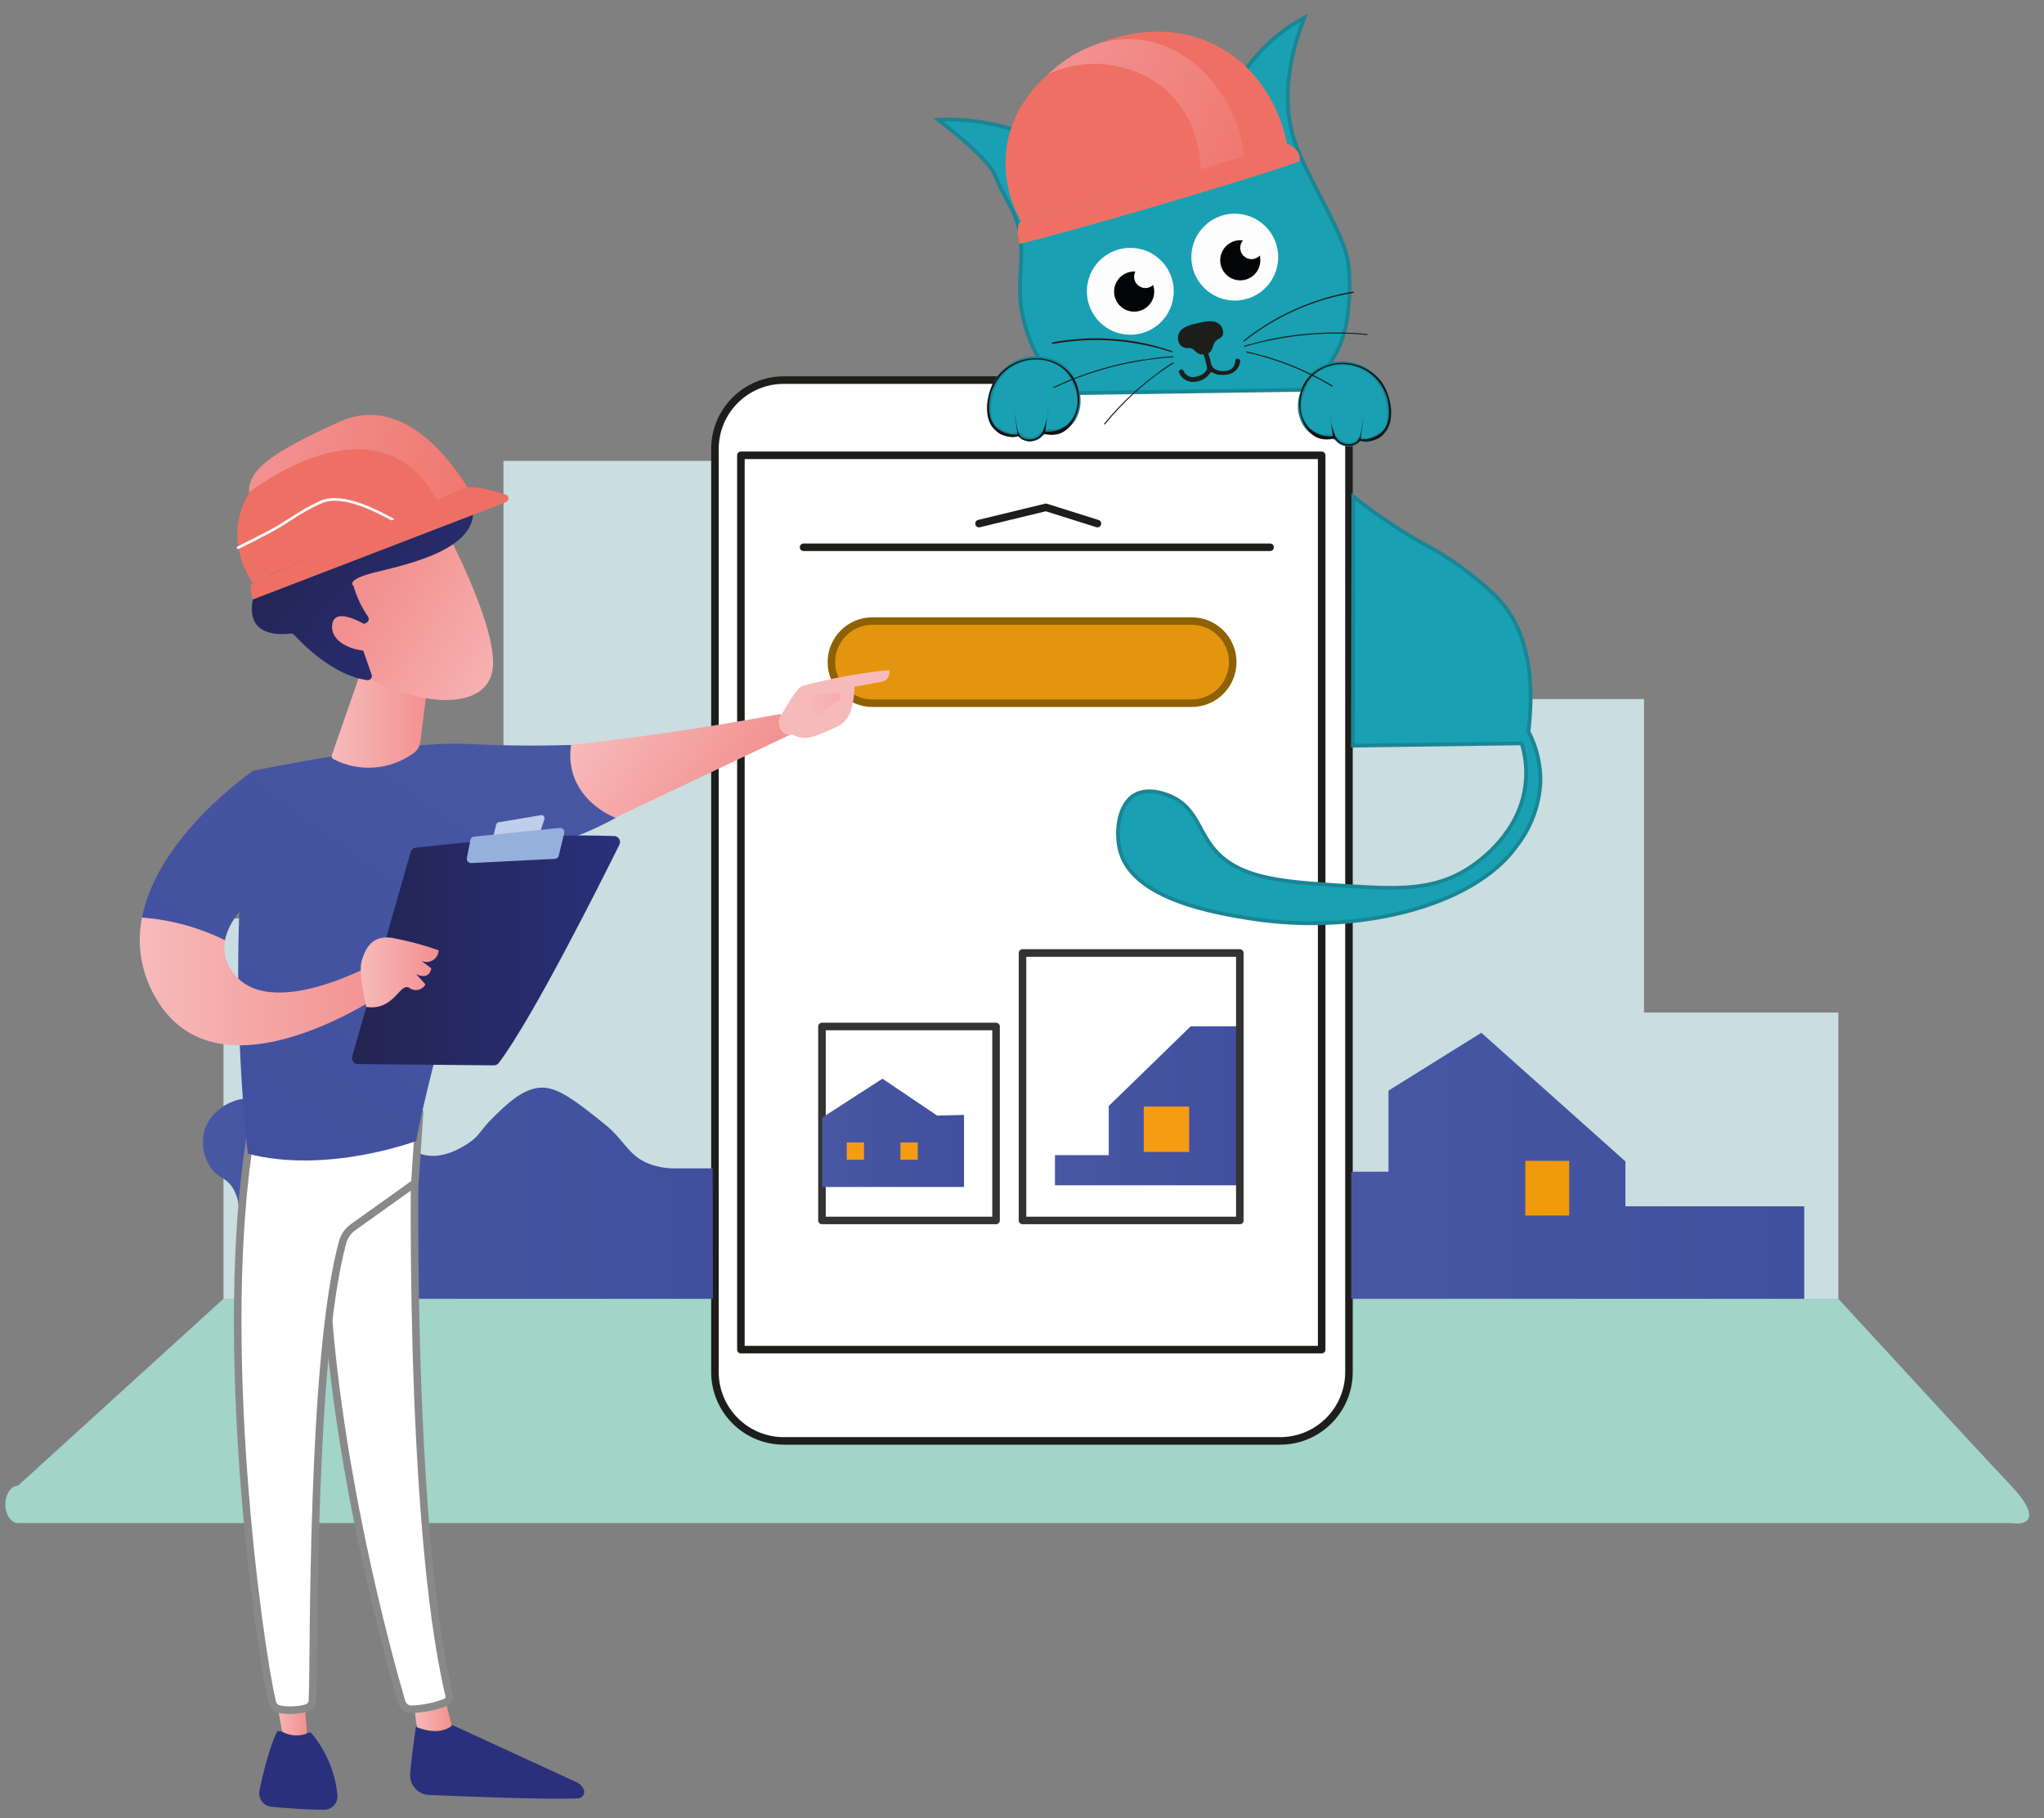 <svg width="271" height="241" viewBox="0 0 271 241" fill="none" xmlns="http://www.w3.org/2000/svg">
<rect x="0" y="0" width="271" height="241" fill="#808080" stroke="none"/>
<path d="M36.771 229.45C36.771 229.45 35.571 231.61 34.401 237.35C34.352 237.594 34.355 237.846 34.409 238.089C34.463 238.332 34.568 238.561 34.715 238.762C34.863 238.962 35.051 239.13 35.267 239.253C35.483 239.377 35.723 239.454 35.971 239.48C37.831 239.66 40.701 239.89 42.971 239.88C43.222 239.879 43.471 239.825 43.7 239.721C43.93 239.616 44.134 239.465 44.301 239.276C44.467 239.087 44.591 238.865 44.665 238.624C44.74 238.383 44.762 238.13 44.731 237.88C44.422 234.854 43.205 231.992 41.241 229.67L36.771 229.45Z" fill="url(#paint0_linear_1226_412)"/>
<path d="M266.63 201.88H2.39C1.47 201.88 0.71 200.76 0.71 199.4C0.71 198.04 1.47 196.92 2.39 196.92L29.63 172.15H243.73C254.98 184.38 263.17 193.27 266.63 196.92C267.45 197.79 269.38 199.92 268.98 201.17C268.63 202.22 266.74 201.9 266.63 201.88Z" fill="url(#paint1_linear_1226_412)"/>
<path d="M29.631 170.77V121.75H66.751V61.09H174.491V92.66H217.971V134.21H243.731V172.15H29.631V170.77Z" fill="#CADDE0"/>
<path d="M169.72 50.38H103.92C98.878 50.38 94.79 54.468 94.79 59.51V181.86C94.79 186.902 98.878 190.99 103.92 190.99H169.72C174.762 190.99 178.85 186.902 178.85 181.86V59.51C178.85 54.468 174.762 50.38 169.72 50.38Z" fill="white" stroke="#1D1D1B" stroke-linecap="round" stroke-linejoin="round"/>
<path d="M175.23 178.89H98.231V60.35H175.23V178.89Z" stroke="#1D1D1B" stroke-linecap="round" stroke-linejoin="round"/>
<path d="M106.54 72.54H168.39" stroke="#1D1D1B" stroke-linecap="round" stroke-linejoin="round"/>
<path d="M129.801 69.4L138.671 67.25L145.501 69.4" stroke="#1D1D1B" stroke-linecap="round" stroke-linejoin="round"/>
<path d="M157.99 82.32H115.68C112.671 82.32 110.23 84.758 110.23 87.765C110.23 90.772 112.671 93.21 115.68 93.21H157.99C161 93.21 163.44 90.772 163.44 87.765C163.44 84.758 161 82.32 157.99 82.32Z" fill="#E3960D" stroke="#8F6105" stroke-linecap="round" stroke-linejoin="round"/>
<path d="M164.37 136.04H157.86L147 146.6V153.11H139.87V157.11H164.38L164.37 136.04Z" fill="url(#paint2_linear_1226_412)"/>
<path d="M164.38 126.32H135.57V161.77H164.38V126.32Z" stroke="#343333" stroke-linecap="round" stroke-linejoin="round"/>
<path d="M132.06 136.06H108.98V161.77H132.06V136.06Z" stroke="#343333" stroke-linecap="round" stroke-linejoin="round"/>
<path d="M157.661 146.67H151.641V152.69H157.661V146.67Z" fill="#F59C13"/>
<path d="M109 148.15C109.18 148.01 117 142.98 117 142.98L124.25 147.87L127.81 147.78V157.33H109V148.15Z" fill="url(#paint3_linear_1226_412)"/>
<path d="M114.551 151.43H112.261V153.72H114.551V151.43Z" fill="#F59C13"/>
<path d="M121.671 151.43H119.381V153.72H121.671V151.43Z" fill="#F59C13"/>
<path d="M179.15 155.31H184.09V144.56L196.4 136.89L215.5 153.94V159.9H239.21V172.15H179.15V155.31Z" fill="url(#paint4_linear_1226_412)"/>
<path d="M208.05 153.87H202.23V161.12H208.05V153.87Z" fill="#F09A0A"/>
<path d="M94.521 172.15H52.521C48.781 169.715 44.808 167.658 40.661 166.01C37.101 164.61 32.231 163.08 31.661 160.11C31.622 159.05 31.274 158.025 30.661 157.16C29.861 156.16 29.261 156.16 28.451 155.4C27.724 154.604 27.229 153.624 27.019 152.566C26.809 151.508 26.893 150.414 27.261 149.4C27.599 148.618 28.094 147.914 28.715 147.331C29.335 146.748 30.069 146.298 30.871 146.01C32.871 145.19 33.601 146.08 35.001 145.23C36.831 144.13 36.231 142.04 38.001 141.09C38.726 140.778 39.52 140.659 40.305 140.744C41.091 140.83 41.84 141.118 42.481 141.58C44.601 143.04 44.131 145.58 46.281 146.58C47.161 146.99 47.411 146.64 48.551 146.86C52.391 147.59 52.551 152.08 56.071 153.04C58.741 153.77 61.451 151.96 62.141 151.5C63.651 150.5 63.641 149.81 65.451 148.05C67.261 146.29 69.131 144.48 71.381 144.19C73.631 143.9 75.931 145.59 80.211 149.04C82.721 151.04 83.301 153.18 86.001 154.24C87.08 154.652 88.225 154.866 89.381 154.87H94.491L94.521 172.15Z" fill="url(#paint5_linear_1226_412)"/>
<path d="M55.381 227.45C55.381 227.45 54.711 231.29 54.381 235.09C54.352 235.442 54.395 235.797 54.507 236.132C54.619 236.467 54.797 236.776 55.032 237.04C55.266 237.305 55.552 237.519 55.871 237.67C56.191 237.821 56.538 237.906 56.891 237.92C61.941 238.14 72.761 238.55 76.651 238.37C76.785 238.363 76.917 238.325 77.034 238.257C77.151 238.19 77.25 238.096 77.323 237.982C77.397 237.869 77.442 237.74 77.455 237.606C77.469 237.471 77.45 237.336 77.401 237.21C77.205 236.763 76.848 236.406 76.401 236.21L58.531 227.99L55.381 227.45Z" fill="url(#paint6_linear_1226_412)"/>
<path d="M54.77 224.87L55.251 228.92C55.251 228.92 58.02 230.21 59.901 228.76L58.761 224.25L54.77 224.87Z" fill="url(#paint7_linear_1226_412)"/>
<path d="M55.13 148.73C54.93 149.79 54.02 201.51 59.55 224.73C59.596 224.912 59.574 225.103 59.489 225.271C59.405 225.438 59.263 225.569 59.09 225.64C57.65 226.199 56.125 226.51 54.58 226.56C54.277 226.568 53.98 226.474 53.737 226.292C53.494 226.111 53.319 225.853 53.24 225.56C51.66 220.18 44.09 193.23 43.1 167.49C42 138.73 43.1 166.49 43.1 166.49L43.75 148.71L55.13 148.73Z" fill="white" stroke="#8A8989" stroke-linecap="round" stroke-linejoin="round"/>
<path d="M36.28 223.42L37.41 229.54C37.911 229.815 38.465 229.978 39.035 230.018C39.605 230.058 40.176 229.973 40.71 229.77L40.18 223.18L36.28 223.42Z" fill="url(#paint8_linear_1226_412)"/>
<path d="M33.25 150.32C28.73 177.61 34.25 217.76 36.09 225.62C36.145 225.858 36.269 226.075 36.447 226.242C36.625 226.41 36.849 226.52 37.09 226.56C38.264 226.762 39.468 226.711 40.62 226.41C40.843 226.348 41.04 226.218 41.185 226.039C41.33 225.86 41.416 225.64 41.43 225.41C41.68 219.05 41.23 180.04 45.43 164.63C45.642 163.847 46.12 163.161 46.78 162.69L55 156.82L55.63 147.42L33.25 150.32Z" fill="white" stroke="#8A8989" stroke-linecap="round" stroke-linejoin="round"/>
<path d="M62.06 98.61C52.5 98.18 33.56 102.17 33.56 102.17C29.56 125.74 32.86 152.92 32.86 152.92C43.35 155.67 55.18 151.24 55.18 151.24C56.92 141.39 65.06 113.66 65.06 113.66C70.874 113.009 76.503 111.226 81.63 108.41C80.33 106.31 79.03 104.19 77.73 102.03C77.07 100.93 76.42 99.83 75.73 98.74C74.08 98.79 71.47 98.85 68.26 98.81C65.05 98.77 62.76 98.64 62.06 98.61Z" fill="url(#paint9_linear_1226_412)"/>
<path d="M105.35 97.11C105.336 96.537 105.132 95.986 104.77 95.543C104.408 95.099 103.908 94.788 103.35 94.66C98.85 95.49 94.19 96.28 89.35 96.99C84.51 97.7 80.13 98.26 75.72 98.74C75.524 99.953 75.589 101.194 75.91 102.38C77.05 106.43 80.91 108.14 81.57 108.38L105.35 97.11Z" fill="url(#paint10_linear_1226_412)"/>
<path d="M104.851 97.25C104.711 97.69 103.001 97.25 103.291 95.25C103.771 94.53 105.511 91.25 106.351 90.93C110.131 89.904 113.992 89.198 117.891 88.82C117.973 89.142 117.925 89.484 117.756 89.77C117.587 90.057 117.312 90.265 116.991 90.35L113.301 91.03C113.278 92.155 113.103 93.272 112.781 94.35C112.447 95.234 111.779 95.953 110.921 96.35C109.96 96.814 108.975 97.228 107.971 97.59C107.459 97.774 106.912 97.839 106.372 97.78C105.831 97.721 105.311 97.54 104.851 97.25Z" fill="url(#paint11_linear_1226_412)"/>
<path d="M111.35 91.82L108.26 92.07L106.49 93.26L106.83 96.39C108.004 95.213 109.282 94.145 110.65 93.2C111.58 92.76 111.6 92.26 111.35 91.82Z" fill="url(#paint12_linear_1226_412)"/>
<path d="M38.76 115.29L33.56 102.17C33.56 102.17 20.9 110.77 18.82 121.67C22.645 121.96 26.378 122.978 29.82 124.67C30.76 119.47 38.76 115.29 38.76 115.29Z" fill="url(#paint13_linear_1226_412)"/>
<path d="M49.821 127.63C49.821 127.63 35.611 135.63 30.821 128.81C30.375 128.218 30.056 127.54 29.884 126.819C29.712 126.098 29.69 125.35 29.821 124.62C26.379 122.928 22.645 121.91 18.821 121.62C18.118 125.145 18.7 128.806 20.461 131.94C28.861 147.3 51.701 131.09 51.701 131.09L49.821 127.63Z" fill="url(#paint14_linear_1226_412)"/>
<path d="M46.701 140.01L54.451 112.93C54.495 112.78 54.583 112.647 54.701 112.546C54.82 112.445 54.966 112.38 55.121 112.36C56.531 112.2 60.601 111.74 65.301 111.36C70.671 110.802 76.075 110.621 81.471 110.82C81.6 110.829 81.725 110.87 81.835 110.94C81.944 111.009 82.035 111.104 82.1 111.217C82.164 111.329 82.199 111.456 82.203 111.586C82.207 111.715 82.178 111.844 82.121 111.96C79.881 116.48 70.691 134.87 66.121 140.9C66.045 140.997 65.948 141.076 65.837 141.13C65.726 141.184 65.604 141.211 65.481 141.21L47.481 141.04C47.354 141.044 47.228 141.018 47.114 140.964C46.999 140.909 46.9 140.828 46.823 140.727C46.747 140.626 46.696 140.508 46.674 140.384C46.653 140.259 46.662 140.131 46.701 140.01Z" fill="url(#paint15_linear_1226_412)"/>
<path d="M66.11 108.99L71.73 108.05C71.799 108.04 71.869 108.048 71.934 108.072C71.999 108.097 72.057 108.137 72.102 108.19C72.147 108.243 72.178 108.307 72.192 108.375C72.205 108.443 72.201 108.514 72.18 108.58L71.62 110.26C71.598 110.333 71.555 110.399 71.496 110.448C71.438 110.498 71.366 110.53 71.29 110.54L65.88 111.26C65.816 111.268 65.75 111.26 65.689 111.237C65.629 111.215 65.574 111.178 65.53 111.13C65.486 111.082 65.454 111.025 65.437 110.962C65.419 110.899 65.417 110.834 65.43 110.77L65.78 109.3C65.8 109.222 65.841 109.152 65.9 109.097C65.959 109.042 66.031 109.005 66.11 108.99Z" fill="#BECEEB"/>
<path d="M61.9 113.75L62.36 111.34C62.381 111.222 62.441 111.114 62.529 111.033C62.618 110.951 62.73 110.901 62.85 110.89L74.21 109.74C74.298 109.732 74.387 109.744 74.469 109.777C74.551 109.809 74.625 109.861 74.683 109.927C74.742 109.993 74.784 110.073 74.806 110.158C74.828 110.244 74.829 110.334 74.81 110.42L74.08 113.42C74.055 113.537 73.991 113.643 73.898 113.719C73.806 113.795 73.69 113.838 73.57 113.84L62.47 114.4C62.387 114.404 62.304 114.39 62.227 114.358C62.15 114.325 62.082 114.276 62.027 114.213C61.972 114.151 61.932 114.077 61.91 113.996C61.888 113.916 61.885 113.832 61.9 113.75Z" fill="#95B0DD"/>
<path d="M48.571 133.47C48.571 133.47 47.491 129.03 47.931 127.47C48.371 125.91 49.211 123.87 52.021 124.32C54.107 124.706 56.16 125.255 58.161 125.96C58.151 126.227 58.074 126.488 57.938 126.719C57.802 126.949 57.611 127.142 57.382 127.28C57.153 127.418 56.892 127.497 56.625 127.509C56.358 127.521 56.092 127.467 55.851 127.35L57.181 128.35C57.181 128.35 56.991 130 55.181 129.12L56.411 130.48C56.314 130.66 56.18 130.817 56.018 130.94C55.855 131.064 55.669 131.152 55.47 131.197C55.271 131.243 55.064 131.245 54.864 131.204C54.664 131.163 54.476 131.08 54.311 130.96C53.001 130.1 52.341 134.01 48.571 133.47Z" fill="url(#paint16_linear_1226_412)"/>
<path d="M48.341 87.61L44.001 100.08C43.964 100.179 43.963 100.288 44 100.387C44.037 100.486 44.108 100.569 44.201 100.62C45.849 101.478 47.701 101.865 49.555 101.74C51.409 101.615 53.193 100.982 54.711 99.91C54.979 99.748 55.208 99.529 55.381 99.268C55.554 99.007 55.666 98.71 55.711 98.4L57.101 87.61H48.341Z" fill="url(#paint17_linear_1226_412)"/>
<path d="M59.22 70.48C59.22 70.48 66.22 83.59 65.29 88.88C64.36 94.17 55.77 93.8 48.23 89.5L43 75.34L59.22 70.48Z" fill="url(#paint18_linear_1226_412)"/>
<path d="M48.571 82.55C48.642 82.517 48.706 82.469 48.758 82.409C48.809 82.349 48.847 82.278 48.869 82.203C48.891 82.127 48.896 82.047 48.884 81.969C48.872 81.891 48.844 81.816 48.801 81.75C47.937 80.493 47.282 79.105 46.861 77.64C46.861 77.64 45.611 76.84 50.051 75.78C54.491 74.72 61.111 73.07 62.501 69.29C63.891 65.51 58.331 59.7 54.611 63.72C54.558 63.783 54.492 63.834 54.418 63.868C54.344 63.903 54.263 63.921 54.181 63.921C54.099 63.921 54.018 63.903 53.943 63.868C53.869 63.834 53.803 63.783 53.751 63.72C52.821 62.5 50.371 59.99 46.971 61.51C43.781 62.94 43.421 65.27 43.471 66.45C43.474 66.531 43.458 66.612 43.426 66.686C43.393 66.76 43.344 66.826 43.283 66.879C43.221 66.932 43.149 66.97 43.071 66.991C42.992 67.012 42.91 67.015 42.831 67C41.221 66.69 37.361 66.43 35.551 70.39C34.071 73.66 35.031 75.5 35.911 76.39C35.977 76.455 36.026 76.537 36.051 76.627C36.076 76.716 36.077 76.811 36.053 76.901C36.03 76.992 35.983 77.074 35.918 77.141C35.852 77.207 35.77 77.255 35.681 77.28C34.621 77.61 33.261 78.5 33.401 80.98C33.581 84.41 37.401 84.11 38.511 83.98C38.599 83.967 38.688 83.975 38.772 84.005C38.856 84.034 38.931 84.084 38.991 84.15C39.921 85.15 44.141 89.58 48.701 90.15C48.792 90.161 48.885 90.148 48.969 90.112C49.054 90.077 49.129 90.021 49.186 89.949C49.243 89.877 49.281 89.791 49.296 89.7C49.311 89.609 49.302 89.516 49.271 89.43L47.271 83.69C47.227 83.561 47.234 83.42 47.289 83.296C47.345 83.172 47.445 83.073 47.571 83.02L48.571 82.55Z" fill="url(#paint19_linear_1226_412)"/>
<path d="M49.361 83.36C49.361 83.36 44.361 79.96 44.041 82.82C43.721 85.68 48.501 86.97 50.901 85.9L49.361 83.36Z" fill="url(#paint20_linear_1226_412)"/>
<path d="M62.001 64.58C62.001 64.58 54.101 50.93 40.001 59.09C25.901 67.25 33.521 77.25 33.521 77.25L62.001 64.58Z" fill="url(#paint21_linear_1226_412)"/>
<path d="M33 65.3C33 65.3 50 51.72 58 66.3C61.28 64.86 61.89 64.57 61.89 64.57C61.89 64.57 54.76 51.5 45.02 55.9C35.28 60.3 33 62.42 33 65.3Z" fill="url(#paint22_linear_1226_412)"/>
<path d="M52.51 69.22C52.459 69.24 52.402 69.24 52.35 69.22L52.24 69.16C49.71 67.8 45.47 65.53 42.66 66.7C41.264 67.32 39.926 68.063 38.66 68.92C37.76 69.5 36.83 70.09 35.9 70.58C34.63 71.25 33.23 71.97 31.62 72.77C31.58 72.78 31.537 72.776 31.499 72.758C31.462 72.74 31.431 72.71 31.413 72.672C31.396 72.634 31.392 72.591 31.402 72.551C31.413 72.51 31.437 72.475 31.47 72.45C33.08 71.65 34.47 70.94 35.74 70.27C36.67 69.79 37.59 69.2 38.49 68.63C39.758 67.766 41.096 67.01 42.49 66.37C45.49 65.15 49.79 67.46 52.38 68.85L52.49 68.91C52.51 68.92 52.528 68.935 52.542 68.952C52.556 68.969 52.567 68.989 52.573 69.01C52.58 69.032 52.582 69.054 52.58 69.076C52.578 69.099 52.571 69.12 52.56 69.14C52.55 69.17 52.533 69.198 52.51 69.22Z" fill="white"/>
<path d="M33.531 79.46L67.081 66.56C67.18 66.519 67.265 66.45 67.325 66.361C67.385 66.272 67.416 66.167 67.416 66.06C67.416 65.953 67.385 65.848 67.325 65.759C67.265 65.67 67.18 65.6 67.081 65.56C65.35 65 62.48 64.22 61.34 64.74C57.66 66.38 33.511 77.26 33.511 77.26C33.511 77.26 32.88 77.54 33.531 79.46Z" fill="url(#paint23_linear_1226_412)"/>
<path d="M179.431 65.82C182.255 68.049 185.236 70.07 188.351 71.87C192.08 73.786 195.498 76.254 198.491 79.19C198.691 79.39 198.861 79.59 199.041 79.8C201.471 82.62 203.741 87.59 202.651 96.97C203.721 99.018 204.267 101.299 204.241 103.61C204.093 106.726 202.978 109.718 201.051 112.17C195.221 120.31 179.551 123.98 165.621 121.72C161.261 121.02 150.441 119.27 148.561 112.98C147.871 110.65 148.131 106.79 150.371 105.41C152.171 104.29 154.621 105.27 155.321 105.59C158.451 107.01 158.851 109.84 160.731 112.26C164.011 116.49 169.911 116.87 177.931 117.39C185.161 117.86 190.211 118.18 195.081 114.85C196.081 114.17 201.511 110.45 202.251 103.97C202.457 102.141 202.287 100.29 201.751 98.53L179.371 98.83L179.431 65.82Z" fill="#19A0B3" stroke="#198695" stroke-width="0.5" stroke-miterlimit="10"/>
<path d="M135.23 38.89C135.11 35.2 136.23 31.5 133.97 27.36C133.97 27.36 133.86 27.17 133.73 26.93C133.046 25.723 132.438 24.473 131.91 23.19C131.46 22.13 129.81 20.1 124.4 15.87C126.994 15.746 129.593 15.985 132.12 16.58C135.4 17.35 140.99 18.67 143.61 23.34C144.285 24.545 144.72 25.869 144.89 27.24C147.929 25.836 151.04 24.594 154.21 23.52C156.72 22.66 159.11 21.96 161.38 21.38C161.345 18.736 161.813 16.109 162.76 13.64C164.726 8.801 168.324 4.803 172.93 2.34C169.84 10.34 170.56 15.7 171.76 19.07C173.39 23.63 178.27 31.13 178.76 34.84C178.987 36.897 178.987 38.973 178.76 41.03C178.623 42.725 178.222 44.389 177.57 45.96C176.527 48.263 174.874 50.238 172.79 51.67L140.79 52.13C136.34 46.57 135.33 42.03 135.23 38.89Z" fill="#19A0B3" stroke="#198695" stroke-width="0.5" stroke-miterlimit="10"/>
<path d="M163.71 39.84C166.891 39.84 169.47 37.261 169.47 34.08C169.47 30.899 166.891 28.32 163.71 28.32C160.529 28.32 157.95 30.899 157.95 34.08C157.95 37.261 160.529 39.84 163.71 39.84Z" fill="#FDFDFD"/>
<path d="M164.44 37.16C165.909 37.16 167.1 35.969 167.1 34.5C167.1 33.031 165.909 31.84 164.44 31.84C162.971 31.84 161.78 33.031 161.78 34.5C161.78 35.969 162.971 37.16 164.44 37.16Z" fill="#030405"/>
<path d="M165.931 34.35C166.759 34.35 167.431 33.678 167.431 32.85C167.431 32.022 166.759 31.35 165.931 31.35C165.102 31.35 164.431 32.022 164.431 32.85C164.431 33.678 165.102 34.35 165.931 34.35Z" fill="#FDFDFD"/>
<path d="M149.861 44.37C153.042 44.37 155.621 41.791 155.621 38.61C155.621 35.429 153.042 32.85 149.861 32.85C146.679 32.85 144.101 35.429 144.101 38.61C144.101 41.791 146.679 44.37 149.861 44.37Z" fill="#FDFDFD"/>
<path d="M150.37 41.31C151.839 41.31 153.03 40.119 153.03 38.65C153.03 37.181 151.839 35.99 150.37 35.99C148.901 35.99 147.71 37.181 147.71 38.65C147.71 40.119 148.901 41.31 150.37 41.31Z" fill="#030405"/>
<path d="M151.86 38.18C152.689 38.18 153.36 37.508 153.36 36.68C153.36 35.852 152.689 35.18 151.86 35.18C151.032 35.18 150.36 35.852 150.36 36.68C150.36 37.508 151.032 38.18 151.86 38.18Z" fill="#FDFDFD"/>
<path d="M164.43 47.88C164.383 48.336 164.18 48.761 163.856 49.085C163.532 49.409 163.106 49.612 162.65 49.66C162.319 49.71 161.982 49.71 161.65 49.66C161.574 49.666 161.497 49.666 161.42 49.66C160.95 49.53 160.83 49.32 160.62 49.35C160.41 49.38 160.43 49.49 160.21 49.73C160.018 49.948 159.792 50.134 159.54 50.28C159.229 50.446 158.89 50.554 158.54 50.6C158.081 50.685 157.607 50.606 157.2 50.378C156.792 50.149 156.478 49.786 156.31 49.35C156.295 49.267 156.313 49.181 156.36 49.11C156.406 49.039 156.478 48.989 156.56 48.97C156.645 48.955 156.732 48.972 156.805 49.018C156.877 49.065 156.929 49.137 156.95 49.22C157.082 49.499 157.307 49.725 157.585 49.858C157.864 49.991 158.18 50.023 158.48 49.95C159.09 49.85 159.93 49.49 160.04 48.8C159.929 48.182 159.772 47.574 159.57 46.98C159.457 46.99 159.344 46.99 159.23 46.98L159.04 46.93C158.64 46.79 158.48 46.51 158.16 46.28C157.84 46.05 157.64 46.16 157.33 46.14C157.027 46.116 156.741 45.989 156.52 45.78C156.353 45.577 156.24 45.334 156.195 45.074C156.149 44.815 156.172 44.548 156.26 44.3C156.6 43.3 157.93 43.02 158.9 42.81C159.87 42.6 161.01 42.34 161.69 43C161.878 43.169 162.019 43.385 162.098 43.625C162.177 43.865 162.191 44.122 162.14 44.37C161.94 44.95 161.24 44.85 160.95 45.57C160.853 45.871 160.736 46.164 160.6 46.45C160.505 46.616 160.367 46.754 160.2 46.85C160.371 47.358 160.511 47.875 160.62 48.4C160.646 48.42 160.664 48.448 160.67 48.48C160.97 49.12 161.87 49.25 162.51 49.17C162.855 49.152 163.18 49.001 163.417 48.75C163.653 48.498 163.784 48.165 163.78 47.82C163.79 47.42 164.44 47.46 164.43 47.88Z" fill="#1D1D1B"/>
<path d="M139.561 45.37C143.514 44.64 147.57 44.67 151.511 45.46L151.981 45.56C153.153 45.824 154.309 46.158 155.441 46.56C155.456 46.568 155.468 46.581 155.475 46.597C155.481 46.613 155.481 46.631 155.475 46.648C155.468 46.664 155.456 46.677 155.441 46.685C155.425 46.693 155.408 46.694 155.391 46.69C154.118 46.272 152.818 45.938 151.501 45.69C147.573 44.9 143.531 44.866 139.591 45.59C139.562 45.594 139.532 45.586 139.509 45.568C139.485 45.55 139.47 45.524 139.466 45.495C139.462 45.466 139.47 45.436 139.487 45.413C139.505 45.389 139.532 45.374 139.561 45.37Z" fill="#1D1D1B"/>
<path d="M155.521 48.03C155.591 48.03 155.661 48.11 155.581 48.15C154.491 48.85 153.441 49.6 152.421 50.4C150.968 51.553 149.601 52.809 148.331 54.16C147.701 54.83 147.091 55.52 146.511 56.23C146.451 56.3 146.341 56.23 146.391 56.15C148.171 53.978 150.183 52.006 152.391 50.27L153.391 49.53C154.001 49.01 154.771 48.5 155.521 48.03Z" fill="#1D1D1B"/>
<path d="M132 56.72C130.75 55.65 131.22 53.17 131.3 52.72C131.559 51.139 132.401 49.711 133.66 48.72C134.655 47.959 135.859 47.52 137.11 47.463C138.361 47.406 139.6 47.733 140.66 48.4C141.623 49.12 142.325 50.135 142.66 51.29C142.931 51.946 143.053 52.654 143.018 53.362C142.984 54.071 142.793 54.763 142.46 55.39C142.217 55.825 141.886 56.206 141.488 56.507C141.091 56.808 140.635 57.024 140.15 57.14C139.53 57.21 138.95 57 138.29 57.4C137.92 57.62 138 57.75 137.63 57.96C137.331 58.145 136.989 58.248 136.638 58.258C136.287 58.269 135.939 58.187 135.63 58.02C135.37 57.82 135.27 57.55 134.98 57.53C134.69 57.51 134.71 57.64 134.48 57.69C134.177 57.731 133.869 57.664 133.61 57.5C133.049 57.294 132.51 57.033 132 56.72Z" fill="#19A0B3" stroke="#198695" stroke-width="0.5" stroke-miterlimit="10"/>
<path d="M131.561 51.65C131.887 50.762 132.414 49.961 133.101 49.31C134.165 48.314 135.545 47.723 137.001 47.64C137.762 47.586 138.527 47.685 139.25 47.931C139.973 48.176 140.639 48.564 141.211 49.07C141.781 49.631 142.225 50.308 142.513 51.055C142.801 51.801 142.927 52.601 142.881 53.4C142.839 54.487 142.372 55.514 141.581 56.26C141.168 56.609 140.691 56.872 140.176 57.033C139.66 57.194 139.118 57.251 138.581 57.2L139.001 54.04C138.926 55.147 138.662 56.232 138.221 57.25C138.098 57.492 137.924 57.703 137.711 57.87C137.337 58.149 136.876 58.284 136.411 58.25C136.081 58.249 135.759 58.155 135.481 57.98C135.011 57.65 134.911 57.1 134.711 55.91C134.441 54.31 134.311 53.5 134.321 53.5C134.331 53.5 134.461 54.25 134.911 57.59C133.922 57.683 132.937 57.381 132.171 56.75C130.711 55.42 131.171 53.09 131.281 52.53C131.375 52.048 131.533 51.58 131.751 51.14V50.63C131.417 51.259 131.174 51.932 131.031 52.63C130.864 53.307 130.82 54.008 130.901 54.7C130.942 55.231 131.097 55.748 131.356 56.214C131.615 56.679 131.971 57.084 132.401 57.4C132.785 57.637 133.213 57.797 133.659 57.869C134.105 57.941 134.561 57.924 135.001 57.82C135.372 58.204 135.869 58.441 136.401 58.49C136.789 58.494 137.174 58.405 137.521 58.231C137.869 58.058 138.17 57.803 138.401 57.49C139.069 57.695 139.783 57.695 140.451 57.49C142.251 56.86 142.781 54.83 142.921 54.29C143.113 53.55 143.15 52.777 143.029 52.022C142.909 51.266 142.634 50.544 142.221 49.9C141.673 49.159 140.961 48.556 140.14 48.137C139.319 47.719 138.412 47.497 137.491 47.49C136.525 47.469 135.567 47.661 134.684 48.052C133.801 48.442 133.015 49.022 132.381 49.75C131.807 50.469 131.407 51.311 131.211 52.21L131.561 51.65Z" fill="#131313"/>
<path d="M183.34 57.34C184.59 56.27 184.12 53.79 184.04 53.34C183.771 51.779 182.93 50.374 181.68 49.4C180.686 48.639 179.482 48.201 178.231 48.143C176.979 48.086 175.741 48.413 174.68 49.08C173.719 49.802 173.017 50.816 172.68 51.97C172.41 52.626 172.288 53.334 172.322 54.042C172.357 54.751 172.547 55.444 172.88 56.07C173.125 56.504 173.456 56.884 173.854 57.185C174.251 57.486 174.706 57.702 175.19 57.82C175.81 57.89 176.39 57.67 177.05 58.08C177.42 58.3 177.34 58.43 177.72 58.64C178.019 58.825 178.361 58.928 178.712 58.938C179.063 58.949 179.411 58.867 179.72 58.7C179.99 58.5 180.08 58.22 180.37 58.21C180.66 58.2 180.64 58.32 180.87 58.37C181.174 58.406 181.48 58.339 181.74 58.18C182.301 57.954 182.837 57.673 183.34 57.34Z" fill="#19A0B3" stroke="#198695" stroke-width="0.5" stroke-miterlimit="10"/>
<path d="M183.75 52.27C183.423 51.382 182.896 50.581 182.21 49.93C181.14 48.93 179.753 48.339 178.29 48.26C177.53 48.204 176.766 48.301 176.045 48.547C175.323 48.793 174.658 49.181 174.09 49.69C173.515 50.248 173.067 50.924 172.777 51.672C172.487 52.419 172.362 53.22 172.41 54.02C172.452 55.107 172.919 56.134 173.71 56.88C174.124 57.226 174.602 57.488 175.117 57.649C175.631 57.81 176.173 57.868 176.71 57.82L176.29 54.66C176.37 55.767 176.638 56.852 177.08 57.87C177.199 58.111 177.369 58.323 177.58 58.49C177.956 58.764 178.416 58.898 178.88 58.87C179.21 58.87 179.532 58.776 179.81 58.6C180.28 58.27 180.38 57.72 180.58 56.53C180.85 54.92 180.98 54.12 180.97 54.12C180.96 54.12 180.83 54.87 180.38 58.21C181.369 58.304 182.354 58.002 183.12 57.37C184.58 56.04 184.12 53.71 184.01 53.15C183.912 52.667 183.758 52.197 183.55 51.75V51.24C183.881 51.87 184.124 52.543 184.27 53.24C184.437 53.917 184.481 54.618 184.4 55.31C184.359 55.84 184.204 56.355 183.947 56.821C183.69 57.287 183.337 57.692 182.91 58.01C182.139 58.473 181.219 58.624 180.34 58.43C179.968 58.812 179.472 59.05 178.94 59.1C178.551 59.107 178.166 59.02 177.817 58.846C177.469 58.672 177.168 58.416 176.94 58.1C176.268 58.299 175.552 58.299 174.88 58.1C173.09 57.47 172.55 55.44 172.41 54.9C172.22 54.159 172.185 53.388 172.305 52.632C172.425 51.877 172.7 51.155 173.11 50.51C173.662 49.771 174.377 49.169 175.199 48.751C176.021 48.333 176.928 48.11 177.85 48.1C178.814 48.081 179.77 48.273 180.651 48.664C181.532 49.054 182.317 49.633 182.95 50.36C183.524 51.079 183.924 51.921 184.12 52.82L183.75 52.27Z" fill="#131313"/>
<path d="M179.41 38.65C175.443 39.317 171.639 40.732 168.2 42.82L167.8 43.07C166.783 43.704 165.804 44.398 164.87 45.15C164.8 45.21 164.87 45.32 164.96 45.26C169.157 41.917 174.137 39.7 179.43 38.82C179.52 38.82 179.5 38.64 179.41 38.65Z" fill="#1D1D1B"/>
<path d="M165.001 45.82C164.911 45.82 164.931 45.98 165.001 45.96C166.271 45.59 167.561 45.27 168.851 45.02C171.752 44.45 174.704 44.179 177.661 44.21C178.851 44.21 180.051 44.29 181.241 44.4C181.331 44.4 181.351 44.27 181.241 44.26C177.086 43.87 172.896 44.079 168.801 44.88L168.491 44.94C167.381 45.19 166.201 45.49 165.001 45.82Z" fill="#1D1D1B"/>
<path d="M165.311 46.58C165.221 46.58 165.211 46.71 165.311 46.73C168.385 47.41 171.362 48.476 174.171 49.9C174.991 50.31 175.801 50.76 176.591 51.23C176.661 51.23 176.751 51.16 176.671 51.11C174.269 49.671 171.717 48.501 169.061 47.62L167.901 47.25C167.001 47 166.181 46.82 165.311 46.58Z" fill="#1D1D1B"/>
<path d="M155.521 47.22C155.611 47.22 155.631 47.36 155.521 47.36C154.201 47.44 152.891 47.59 151.581 47.79C148.662 48.244 145.797 48.994 143.031 50.03C141.911 50.45 140.811 50.92 139.721 51.43C139.706 51.433 139.691 51.43 139.677 51.423C139.664 51.417 139.653 51.406 139.646 51.392C139.639 51.379 139.637 51.364 139.64 51.349C139.642 51.334 139.65 51.32 139.661 51.31C143.432 49.526 147.439 48.294 151.561 47.65H151.881C153.101 47.42 154.311 47.3 155.521 47.22Z" fill="#1D1D1B"/>
<path d="M170.62 19.05C170.44 18.05 169 10.36 161.78 6.32C154.89 2.47 148.05 4.89 146.25 5.52C144.45 6.15 135.67 9.73 133.64 18.46C132.865 22.177 133.484 26.05 135.38 29.34L170.62 19.05Z" fill="url(#paint24_linear_1226_412)"/>
<path d="M135.18 32.33C148.88 28.89 172.3 21.63 172.32 21.33C172.357 20.935 172.285 20.537 172.11 20.18C171.714 19.639 171.169 19.225 170.54 18.99L135.38 29.34C135.38 29.34 134.53 29.65 135.18 32.33Z" fill="url(#paint25_linear_1226_412)"/>
<path d="M139 9.82C141.578 8.627 144.448 8.208 147.26 8.615C150.072 9.021 152.705 10.235 154.84 12.11C156.211 13.458 157.3 15.066 158.043 16.84C158.787 18.613 159.17 20.517 159.17 22.44L165 20.65C163.81 12.04 157.56 5.76 150.6 5.22C144.42 4.74 139.89 8.93 139 9.82Z" fill="url(#paint26_linear_1226_412)"/>
<defs>
<linearGradient id="paint0_linear_1226_412" x1="-281.79" y1="1110.21" x2="-264.68" y2="1063.72" gradientUnits="userSpaceOnUse">
<stop stop-color="#232451"/>
<stop offset="1" stop-color="#2A307B"/>
</linearGradient>
<linearGradient id="paint1_linear_1226_412" x1="115.88" y1="30.58" x2="128.57" y2="143.89" gradientUnits="userSpaceOnUse">
<stop stop-color="#C7E3D6"/>
<stop offset="1" stop-color="#A2D4C8"/>
</linearGradient>
<linearGradient id="paint2_linear_1226_412" x1="139.86" y1="146.55" x2="164.37" y2="146.55" gradientUnits="userSpaceOnUse">
<stop stop-color="#4857A3"/>
<stop offset="1" stop-color="#40509E"/>
</linearGradient>
<linearGradient id="paint3_linear_1226_412" x1="108.98" y1="150.15" x2="127.77" y2="150.15" gradientUnits="userSpaceOnUse">
<stop stop-color="#4857A3"/>
<stop offset="1" stop-color="#40509E"/>
</linearGradient>
<linearGradient id="paint4_linear_1226_412" x1="179.15" y1="154.52" x2="239.21" y2="154.52" gradientUnits="userSpaceOnUse">
<stop stop-color="#4857A3"/>
<stop offset="1" stop-color="#40509E"/>
</linearGradient>
<linearGradient id="paint5_linear_1226_412" x1="26.961" y1="156.41" x2="94.521" y2="156.41" gradientUnits="userSpaceOnUse">
<stop stop-color="#4857A3"/>
<stop offset="1" stop-color="#40509E"/>
</linearGradient>
<linearGradient id="paint6_linear_1226_412" x1="-226.619" y1="1028.72" x2="-211.259" y2="987.009" gradientUnits="userSpaceOnUse">
<stop stop-color="#232451"/>
<stop offset="1" stop-color="#2A307B"/>
</linearGradient>
<linearGradient id="paint7_linear_1226_412" x1="54.77" y1="226.85" x2="59.901" y2="226.85" gradientUnits="userSpaceOnUse">
<stop stop-color="#F7BABA"/>
<stop offset="1" stop-color="#F2908F"/>
</linearGradient>
<linearGradient id="paint8_linear_1226_412" x1="36.28" y1="226.59" x2="40.71" y2="226.59" gradientUnits="userSpaceOnUse">
<stop stop-color="#F7BABA"/>
<stop offset="1" stop-color="#F2908F"/>
</linearGradient>
<linearGradient id="paint9_linear_1226_412" x1="67.03" y1="95.1" x2="24.53" y2="154.37" gradientUnits="userSpaceOnUse">
<stop stop-color="#4857A3"/>
<stop offset="1" stop-color="#40509E"/>
</linearGradient>
<linearGradient id="paint10_linear_1226_412" x1="80.147" y1="92.674" x2="98.856" y2="106.138" gradientUnits="userSpaceOnUse">
<stop stop-color="#F7BABA"/>
<stop offset="1" stop-color="#F2908F"/>
</linearGradient>
<linearGradient id="paint11_linear_1226_412" x1="97.76" y1="107.716" x2="60.315" y2="129.927" gradientUnits="userSpaceOnUse">
<stop stop-color="#F7BABA"/>
<stop offset="1" stop-color="#F2908F"/>
</linearGradient>
<linearGradient id="paint12_linear_1226_412" x1="107.214" y1="94.301" x2="119.76" y2="89.433" gradientUnits="userSpaceOnUse">
<stop stop-color="#F7BABA"/>
<stop offset="1" stop-color="#F2908F"/>
</linearGradient>
<linearGradient id="paint13_linear_1226_412" x1="53.18" y1="82.82" x2="9.46" y2="143.78" gradientUnits="userSpaceOnUse">
<stop stop-color="#4857A3"/>
<stop offset="1" stop-color="#40509E"/>
</linearGradient>
<linearGradient id="paint14_linear_1226_412" x1="18.531" y1="130.14" x2="51.701" y2="130.14" gradientUnits="userSpaceOnUse">
<stop stop-color="#F7BABA"/>
<stop offset="1" stop-color="#F2908F"/>
</linearGradient>
<linearGradient id="paint15_linear_1226_412" x1="46.671" y1="125.94" x2="82.201" y2="125.94" gradientUnits="userSpaceOnUse">
<stop stop-color="#232451"/>
<stop offset="1" stop-color="#2A307B"/>
</linearGradient>
<linearGradient id="paint16_linear_1226_412" x1="47.821" y1="128.88" x2="58.161" y2="128.88" gradientUnits="userSpaceOnUse">
<stop stop-color="#F7BABA"/>
<stop offset="1" stop-color="#F2908F"/>
</linearGradient>
<linearGradient id="paint17_linear_1226_412" x1="44.001" y1="94.68" x2="57.111" y2="94.68" gradientUnits="userSpaceOnUse">
<stop stop-color="#F7BABA"/>
<stop offset="1" stop-color="#F2908F"/>
</linearGradient>
<linearGradient id="paint18_linear_1226_412" x1="65.838" y1="98.812" x2="44.505" y2="85.816" gradientUnits="userSpaceOnUse">
<stop stop-color="#F7BABA"/>
<stop offset="1" stop-color="#F2908F"/>
</linearGradient>
<linearGradient id="paint19_linear_1226_412" x1="32.721" y1="72.73" x2="60.278" y2="94.489" gradientUnits="userSpaceOnUse">
<stop stop-color="#232451"/>
<stop offset="1" stop-color="#2A307B"/>
</linearGradient>
<linearGradient id="paint20_linear_1226_412" x1="60.238" y1="103.668" x2="41.039" y2="91.974" gradientUnits="userSpaceOnUse">
<stop stop-color="#F7BABA"/>
<stop offset="1" stop-color="#F2908F"/>
</linearGradient>
<linearGradient id="paint21_linear_1226_412" x1="46.701" y1="16.29" x2="46.701" y2="34.72" gradientUnits="userSpaceOnUse">
<stop stop-color="#F2908F"/>
<stop offset="1" stop-color="#EE7065"/>
</linearGradient>
<linearGradient id="paint22_linear_1226_412" x1="36.947" y1="59.777" x2="71.42" y2="63.201" gradientUnits="userSpaceOnUse">
<stop stop-color="#F2908F"/>
<stop offset="1" stop-color="#EE7065"/>
</linearGradient>
<linearGradient id="paint23_linear_1226_412" x1="50.321" y1="14.13" x2="50.321" y2="36.41" gradientUnits="userSpaceOnUse">
<stop stop-color="#F2908F"/>
<stop offset="1" stop-color="#EE7065"/>
</linearGradient>
<linearGradient id="paint24_linear_1226_412" x1="157.715" y1="-47.332" x2="155.698" y2="-23.758" gradientUnits="userSpaceOnUse">
<stop stop-color="#F2908F"/>
<stop offset="1" stop-color="#EE7065"/>
</linearGradient>
<linearGradient id="paint25_linear_1226_412" x1="159.047" y1="-37.452" x2="156.967" y2="-13.131" gradientUnits="userSpaceOnUse">
<stop stop-color="#F2908F"/>
<stop offset="1" stop-color="#EE7065"/>
</linearGradient>
<linearGradient id="paint26_linear_1226_412" x1="143.294" y1="7.989" x2="174.503" y2="21.328" gradientUnits="userSpaceOnUse">
<stop stop-color="#F2908F"/>
<stop offset="1" stop-color="#EE7065"/>
</linearGradient>
</defs>
</svg>

